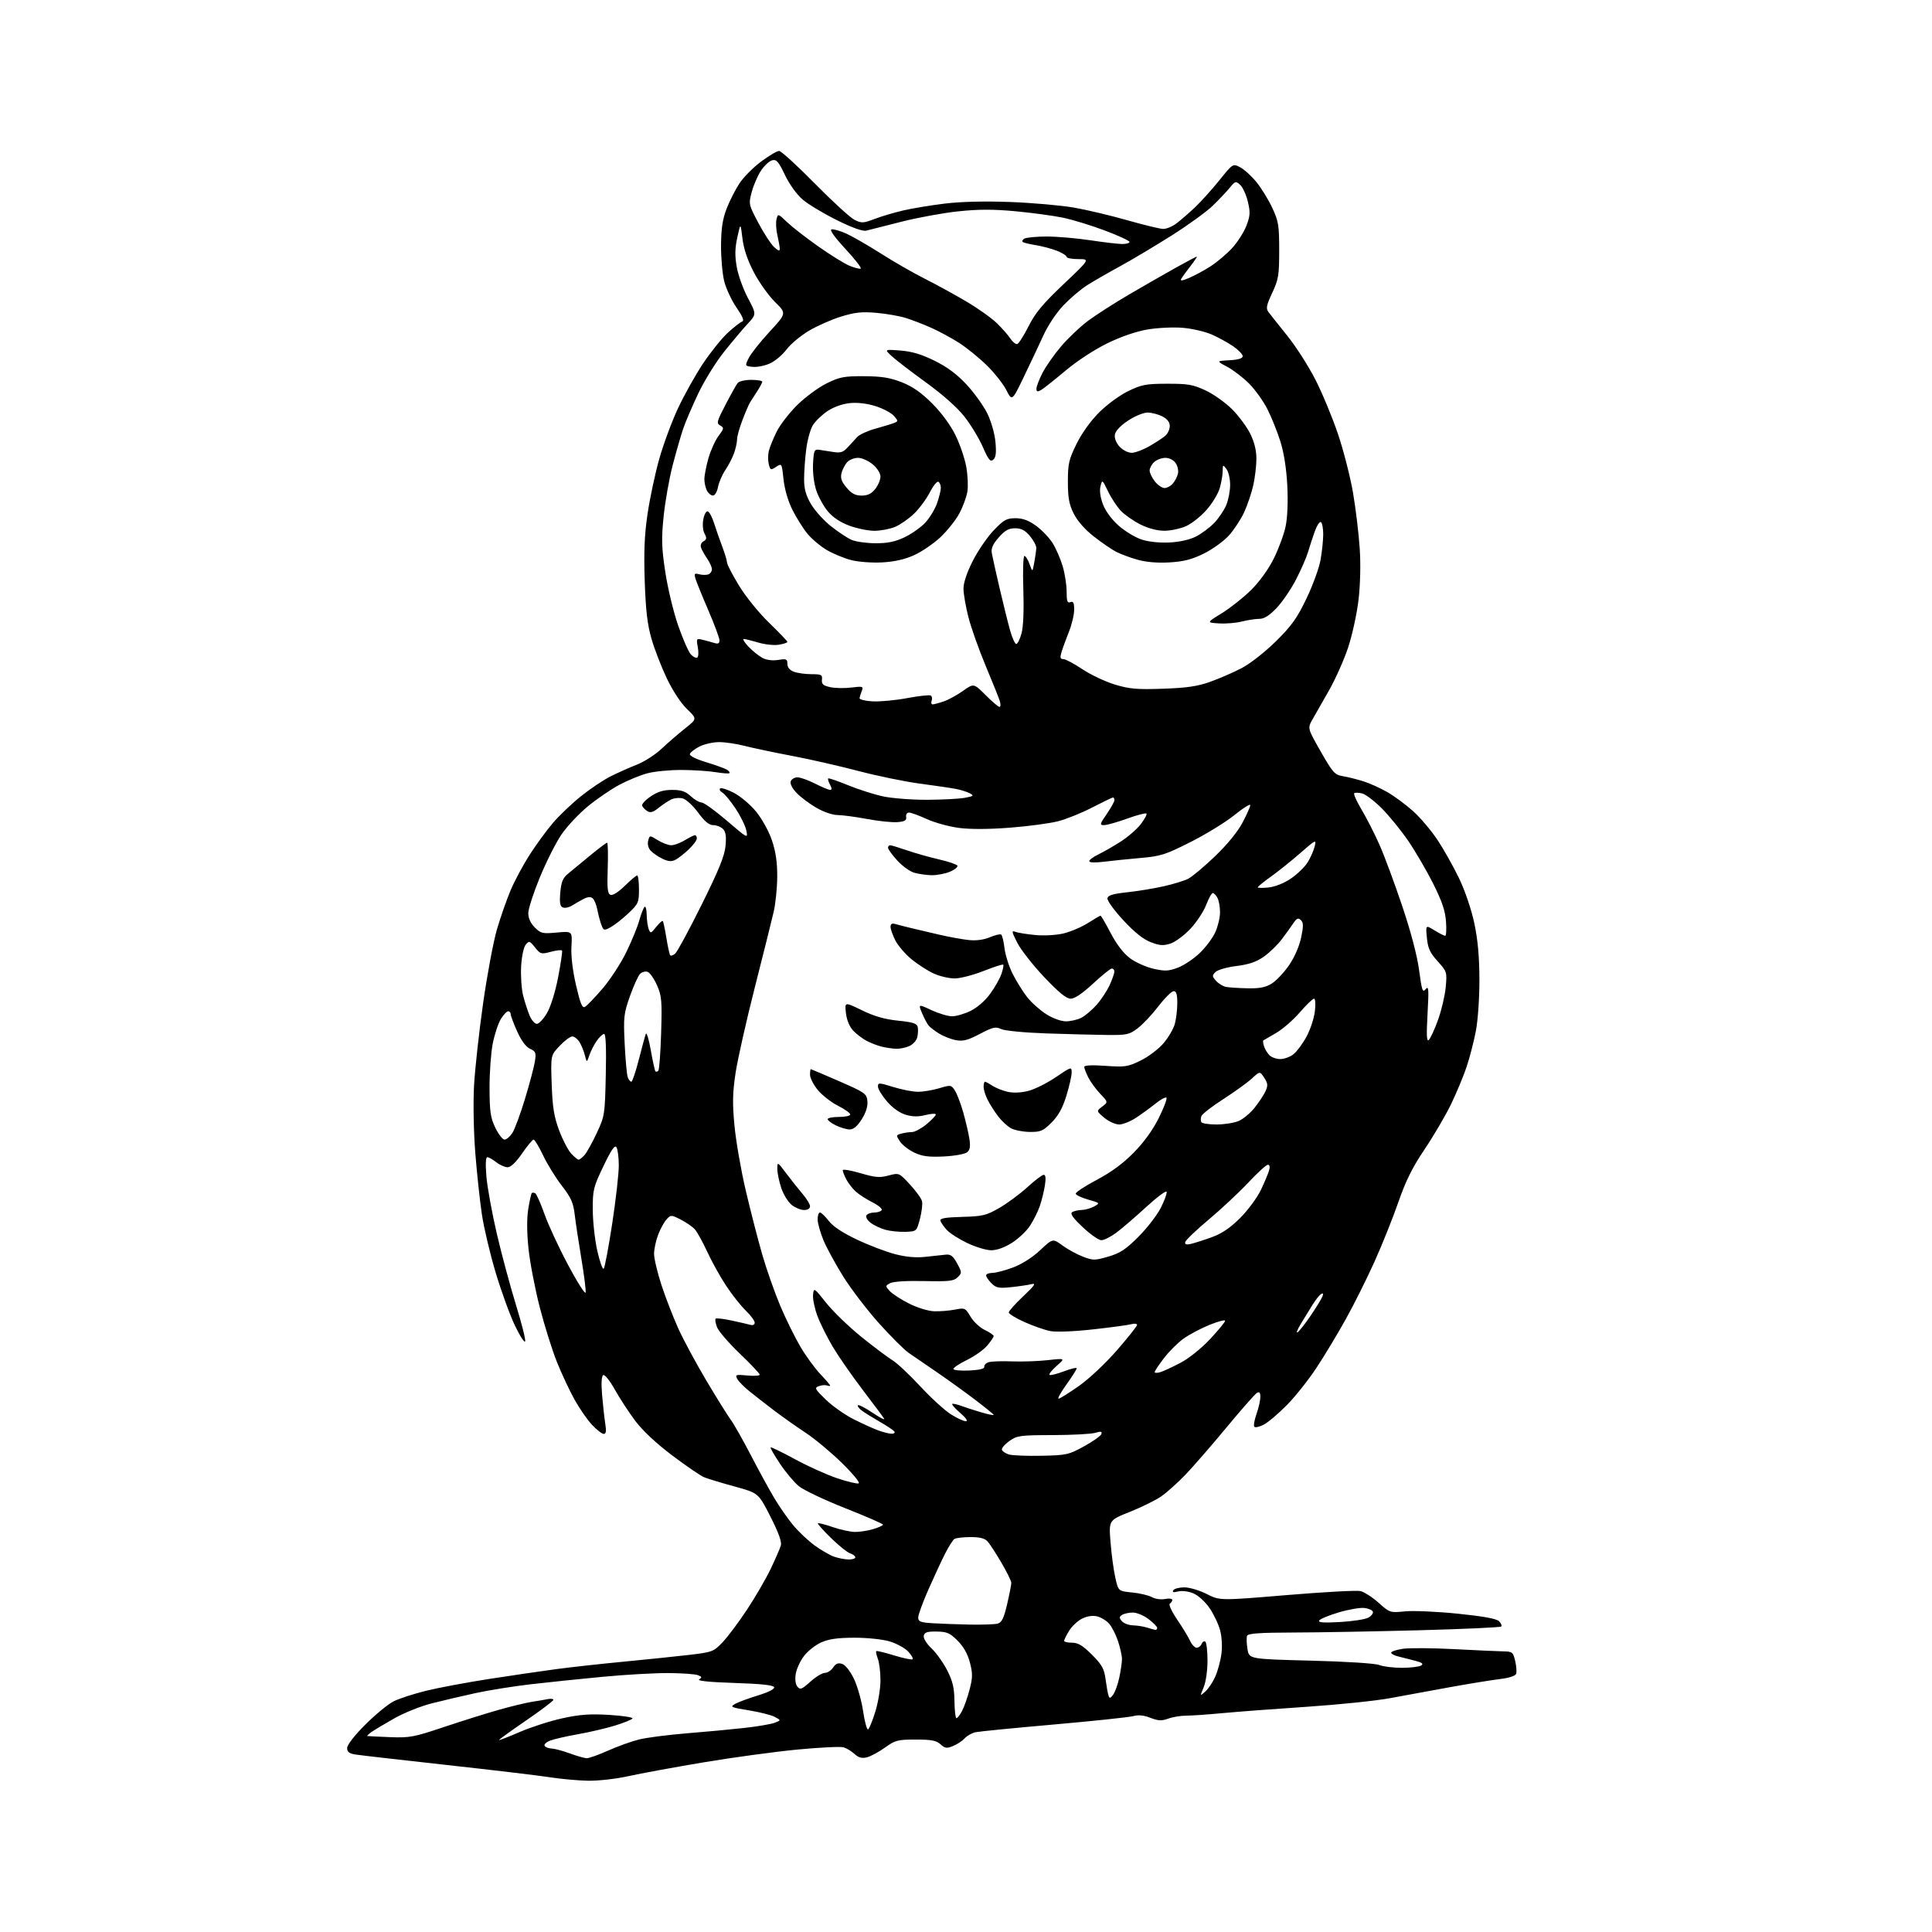 <?xml version="1.0" encoding="UTF-8" standalone="no"?>
<svg 
  version="1.1" 
  xmlns="http://www.w3.org/2000/svg" 
  xmlns:xlink="http://www.w3.org/1999/xlink" 
  xmlns:svg="http://www.w3.org/2000/svg"
  xmlns:rdf="http://www.w3.org/1999/02/22-rdf-syntax-ns#"
  xmlns:cc="http://creativecommons.org/ns#"
  xmlns:dc="http://purl.org/dc/elements/1.1/"
  viewBox="0 0 768 768"
  width="768"
  height="768"
>
<style>svg {background-color: white; }</style>"
<path stroke="none" fill="black" fill-rule="evenodd" d="M233.76,707.87C229.77,707.79 222.90,707.17 218.50,706.48C214.10,705.79 195.65,703.60 177.50,701.60C159.35,699.60 143.04,697.73 141.25,697.44C138.80,697.04 138.00,696.40 138.00,694.84C138.00,693.61 140.92,689.85 145.25,685.53C149.24,681.55 154.30,677.39 156.50,676.29C158.70,675.20 164.47,673.32 169.33,672.12C174.18,670.92 185.43,668.81 194.33,667.43C203.22,666.05 215.28,664.28 221.13,663.50C226.97,662.72 239.12,661.38 248.13,660.52C257.13,659.66 268.77,658.45 274.00,657.84C283.12,656.77 283.65,656.57 287.19,652.88C289.23,650.76 293.64,644.86 297.01,639.77C300.37,634.67 304.61,627.35 306.43,623.50C308.26,619.65 310.04,615.55 310.39,614.40C310.84,612.96 309.54,609.35 306.27,602.90C301.50,593.50 301.50,593.50 292.00,590.90C286.77,589.47 281.33,587.82 279.90,587.23C278.47,586.64 272.77,582.75 267.24,578.58C260.93,573.83 255.44,568.70 252.56,564.86C250.02,561.49 246.35,555.87 244.39,552.36C242.37,548.76 240.37,546.27 239.78,546.64C239.11,547.05 238.95,549.93 239.35,554.63C239.69,558.67 240.26,563.78 240.61,565.99C241.08,568.89 240.91,570.00 240.00,570.00C239.30,570.00 237.23,568.40 235.39,566.45C233.55,564.50 230.43,560.02 228.46,556.50C226.49,552.98 223.33,546.24 221.42,541.51C219.52,536.79 216.41,526.89 214.52,519.52C212.63,512.14 210.63,501.65 210.07,496.21C209.42,489.85 209.39,484.24 210.00,480.52C210.52,477.33 211.15,474.52 211.40,474.26C211.66,474.01 212.28,474.06 212.79,474.37C213.30,474.69 214.96,478.45 216.48,482.72C217.99,487.00 222.22,496.09 225.87,502.92C229.52,509.76 232.63,514.65 232.80,513.81C232.96,512.96 232.20,506.92 231.11,500.39C230.02,493.85 228.82,485.93 228.45,482.78C227.90,478.09 226.98,476.04 223.37,471.39C220.95,468.27 217.60,462.86 215.93,459.36C214.26,455.86 212.55,453.00 212.12,453.00C211.68,453.00 209.63,455.48 207.54,458.50C205.12,462.02 203.05,464.00 201.79,464.00C200.70,464.00 198.67,463.10 197.27,462.00C195.87,460.90 194.28,460.00 193.72,460.00C193.07,460.00 192.94,462.78 193.36,467.75C193.72,472.01 195.59,482.25 197.51,490.50C199.44,498.75 202.86,511.45 205.10,518.71C207.35,525.98 209.00,532.51 208.76,533.21C208.52,533.92 206.70,531.12 204.72,527.00C202.74,522.88 199.30,513.42 197.07,506.00C194.84,498.57 192.36,488.10 191.56,482.73C190.75,477.35 189.57,466.33 188.93,458.23C188.27,449.82 188.06,438.35 188.44,431.50C188.81,424.90 190.42,410.27 192.02,398.98C193.62,387.69 196.09,374.47 197.50,369.59C198.92,364.71 201.39,357.63 203.00,353.84C204.61,350.06 208.02,343.71 210.58,339.73C213.14,335.75 217.27,330.11 219.75,327.19C222.23,324.27 227.24,319.48 230.88,316.56C234.52,313.63 239.85,310.06 242.73,308.61C245.61,307.17 250.33,305.06 253.23,303.93C256.13,302.80 260.52,299.96 263.00,297.63C265.48,295.29 269.67,291.67 272.32,289.57C277.14,285.75 277.14,285.75 273.09,281.86C270.70,279.56 267.43,274.59 265.10,269.73C262.94,265.20 260.19,258.12 259.00,254.00C257.35,248.32 256.69,242.73 256.29,231.00C255.90,219.49 256.18,212.63 257.40,204.36C258.30,198.23 260.38,188.43 262.02,182.58C263.66,176.73 267.03,167.63 269.49,162.35C271.96,157.08 276.43,149.07 279.43,144.56C282.43,140.05 286.86,134.54 289.27,132.32C291.68,130.10 294.25,128.08 294.98,127.84C295.93,127.52 295.30,125.93 292.77,122.25C290.82,119.42 288.62,114.72 287.89,111.80C287.16,108.89 286.59,102.45 286.62,97.50C286.68,90.78 287.24,87.08 288.86,82.89C290.06,79.81 292.36,75.29 293.98,72.84C295.61,70.39 299.48,66.50 302.59,64.19C305.70,61.89 308.90,60.00 309.70,60.00C310.50,60.00 316.86,65.80 323.83,72.88C330.80,79.96 337.90,86.47 339.61,87.34C342.50,88.79 343.10,88.77 347.74,87.01C350.50,85.96 355.63,84.44 359.13,83.64C362.63,82.83 369.96,81.62 375.40,80.95C381.73,80.16 391.13,79.92 401.40,80.29C410.26,80.61 421.77,81.63 427.00,82.54C432.23,83.46 441.82,85.74 448.33,87.61C454.84,89.47 461.19,91.00 462.45,91.00C463.70,91.00 466.03,90.03 467.62,88.84C469.20,87.65 472.46,84.83 474.86,82.59C477.25,80.34 481.66,75.46 484.65,71.75C490.09,64.99 490.09,64.99 492.96,66.48C494.55,67.30 497.44,69.92 499.39,72.30C501.35,74.69 504.20,79.31 505.72,82.57C508.23,87.93 508.50,89.56 508.50,99.50C508.50,109.43 508.23,111.08 505.73,116.41C503.42,121.35 503.17,122.60 504.23,124.03C504.93,124.97 508.28,129.19 511.68,133.42C515.09,137.65 520.10,145.47 522.84,150.80C525.57,156.14 529.63,165.90 531.86,172.50C534.09,179.10 536.79,189.68 537.87,196.00C538.94,202.32 540.13,212.22 540.51,218.00C540.93,224.36 540.74,232.44 540.03,238.50C539.38,244.00 537.52,252.52 535.89,257.43C534.25,262.34 530.84,269.99 528.31,274.43C525.77,278.87 522.81,284.07 521.72,286.00C519.74,289.50 519.74,289.50 525.00,298.73C529.85,307.22 530.56,308.01 533.88,308.56C535.87,308.89 539.52,309.81 542.00,310.59C544.48,311.38 548.76,313.31 551.52,314.89C554.27,316.48 558.87,319.87 561.73,322.44C564.59,325.01 568.95,330.17 571.43,333.89C573.91,337.62 577.77,344.49 580.01,349.16C582.41,354.17 584.90,361.53 586.08,367.08C587.47,373.67 588.07,380.41 588.09,389.50C588.10,396.88 587.48,405.74 586.65,410.00C585.85,414.12 584.22,420.43 583.03,424.00C581.84,427.57 579.09,434.19 576.92,438.71C574.76,443.22 570.02,451.32 566.40,456.71C561.45,464.07 558.82,469.34 555.84,477.94C553.65,484.23 549.39,494.87 546.37,501.58C543.34,508.29 538.22,518.55 534.97,524.39C531.73,530.22 526.50,538.90 523.36,543.67C520.22,548.44 514.92,555.12 511.57,558.52C508.23,561.92 504.06,565.45 502.31,566.35C500.55,567.25 498.87,567.59 498.56,567.10C498.26,566.61 498.69,564.31 499.51,561.98C500.33,559.65 501.00,556.66 501.00,555.32C501.00,553.55 500.63,553.12 499.64,553.70C498.89,554.14 493.43,560.35 487.50,567.50C481.58,574.65 474.20,583.13 471.12,586.34C468.03,589.54 463.70,593.40 461.50,594.91C459.30,596.42 453.74,599.15 449.13,600.99C440.77,604.32 440.77,604.32 441.44,612.93C441.81,617.67 442.66,624.01 443.33,627.02C444.54,632.50 444.54,632.50 450.02,633.03C453.03,633.32 456.57,634.16 457.87,634.88C459.20,635.62 461.51,635.95 463.12,635.63C464.70,635.31 466.00,635.46 466.00,635.97C466.00,636.47 465.56,637.15 465.02,637.49C464.48,637.82 465.77,640.61 467.93,643.79C470.07,646.93 472.39,650.74 473.07,652.25C473.76,653.76 474.94,655.00 475.69,655.00C476.45,655.00 477.32,654.33 477.64,653.51C477.95,652.68 478.61,652.26 479.10,652.56C479.60,652.87 480.00,656.26 480.00,660.09C480.00,664.07 479.35,668.63 478.48,670.71C476.96,674.35 476.96,674.35 479.12,672.42C480.32,671.37 482.10,668.70 483.08,666.50C484.06,664.30 485.17,660.24 485.53,657.47C485.92,654.51 485.71,650.63 485.00,648.02C484.35,645.58 482.45,641.61 480.79,639.19C479.08,636.71 476.29,634.18 474.37,633.38C472.41,632.56 469.87,632.25 468.34,632.63C466.48,633.10 465.91,632.95 466.41,632.15C466.80,631.52 468.77,631.00 470.79,631.00C472.82,631.00 476.83,632.19 479.70,633.65C484.93,636.29 484.93,636.29 511.50,634.07C526.11,632.85 539.29,632.13 540.78,632.47C542.28,632.81 545.52,634.90 548.00,637.11C552.44,641.09 552.57,641.13 558.50,640.54C561.80,640.21 571.23,640.62 579.46,641.46C589.68,642.50 594.88,643.45 595.90,644.47C596.71,645.28 597.10,646.23 596.76,646.57C596.42,646.91 581.82,647.58 564.32,648.05C546.82,648.52 524.34,648.93 514.36,648.95C500.65,648.99 496.09,649.31 495.73,650.27C495.46,650.97 495.53,653.33 495.89,655.52C496.53,659.50 496.53,659.50 521.02,660.13C535.25,660.49 546.68,661.22 548.32,661.88C549.86,662.49 553.91,662.99 557.32,662.98C560.72,662.98 564.14,662.56 564.92,662.07C565.98,661.40 565.33,660.90 562.42,660.14C560.26,659.57 557.26,658.81 555.75,658.45C554.24,658.08 553.00,657.41 553.00,656.95C553.00,656.50 555.10,655.81 557.66,655.42C560.22,655.04 569.33,655.10 577.91,655.55C586.48,656.00 595.28,656.40 597.46,656.44C601.20,656.50 601.47,656.71 602.31,660.26C602.80,662.33 602.97,664.64 602.68,665.39C602.37,666.20 599.79,667.03 596.33,667.44C593.12,667.82 584.20,669.27 576.50,670.66C568.80,672.05 558.00,674.03 552.50,675.06C547.00,676.09 532.15,677.62 519.50,678.47C506.85,679.31 491.75,680.45 485.95,681.00C480.15,681.55 473.66,682.00 471.52,682.00C469.39,682.00 466.18,682.53 464.39,683.18C461.76,684.13 460.40,684.07 457.31,682.86C454.72,681.84 452.54,681.62 450.50,682.18C448.85,682.63 434.68,684.13 419.00,685.51C403.32,686.89 389.31,688.27 387.85,688.57C386.40,688.87 384.45,689.95 383.53,690.97C382.61,691.98 380.53,693.37 378.90,694.04C376.35,695.10 375.67,695.01 373.87,693.38C372.21,691.88 370.23,691.50 364.01,691.50C356.86,691.50 355.87,691.76 351.79,694.69C349.35,696.44 346.12,698.18 344.62,698.56C342.61,699.06 341.31,698.72 339.69,697.24C338.49,696.13 336.53,694.94 335.34,694.58C334.16,694.22 325.83,694.63 316.84,695.49C307.85,696.36 291.05,698.65 279.50,700.59C267.95,702.53 254.57,704.99 249.76,706.06C244.90,707.14 237.80,707.94 233.76,707.87zM233.16,698.92C234.07,698.97 237.89,697.61 241.66,695.92C245.42,694.23 250.97,692.23 254.00,691.48C257.02,690.72 265.57,689.62 273.00,689.02C280.43,688.43 290.74,687.46 295.91,686.88C301.09,686.30 306.49,685.38 307.91,684.84C310.50,683.85 310.50,683.85 308.00,682.50C306.62,681.76 301.99,680.59 297.70,679.89C290.53,678.73 290.09,678.52 292.20,677.33C293.47,676.62 297.57,675.10 301.31,673.96C305.46,672.69 307.97,671.41 307.73,670.69C307.46,669.87 302.56,669.34 291.92,669.00C281.96,668.68 277.01,668.17 277.93,667.58C279.12,666.81 279.03,666.52 277.43,665.90C276.37,665.48 271.12,665.11 265.76,665.07C260.41,665.03 248.71,665.69 239.76,666.54C230.82,667.38 217.88,668.72 211.00,669.52C204.12,670.32 194.22,671.90 189.00,673.04C183.78,674.18 175.96,676.01 171.63,677.11C167.29,678.21 160.64,680.87 156.83,683.03C153.02,685.18 148.93,687.64 147.73,688.47C146.54,689.31 145.77,690.05 146.03,690.10C146.29,690.16 150.32,690.36 155.00,690.54C162.84,690.85 164.51,690.54 176.50,686.51C183.65,684.12 193.55,681.01 198.50,679.62C203.45,678.23 209.30,676.82 211.50,676.49C213.70,676.16 216.51,675.68 217.75,675.42C218.99,675.17 219.99,675.31 219.98,675.73C219.96,676.15 215.04,679.87 209.04,683.98C203.04,688.09 198.23,691.57 198.37,691.70C198.50,691.84 202.25,690.38 206.69,688.46C211.13,686.54 218.73,684.10 223.59,683.04C230.48,681.53 234.54,681.24 242.17,681.70C247.54,682.03 251.70,682.67 251.42,683.12C251.14,683.58 248.01,684.84 244.47,685.94C240.92,687.03 234.30,688.58 229.76,689.38C225.22,690.18 220.24,691.32 218.69,691.92C217.14,692.51 216.16,693.45 216.50,694.00C216.84,694.55 218.10,695.03 219.31,695.08C220.51,695.12 223.75,695.99 226.50,697.00C229.25,698.01 232.25,698.88 233.16,698.92zM345.09,687.44C345.56,687.15 346.86,683.96 347.97,680.35C349.09,676.74 350.00,671.17 350.00,667.96C350.00,664.75 349.54,660.91 348.97,659.43C348.41,657.94 348.11,656.55 348.32,656.35C348.53,656.14 351.73,656.91 355.44,658.06C359.16,659.20 362.45,659.88 362.77,659.57C363.08,659.25 362.28,657.86 360.98,656.48C359.68,655.10 356.37,653.30 353.63,652.48C350.78,651.64 344.74,651.01 339.57,651.02C332.88,651.04 329.42,651.54 326.38,652.91C324.12,653.94 321.06,656.36 319.59,658.30C318.11,660.23 316.64,663.43 316.32,665.40C315.96,667.61 316.22,669.56 317.00,670.49C318.09,671.81 318.75,671.55 322.13,668.50C324.26,666.58 326.85,665.00 327.88,665.00C328.91,665.00 330.39,664.04 331.17,662.87C332.21,661.31 333.17,660.92 334.75,661.42C336.02,661.82 337.94,664.23 339.43,667.30C340.82,670.16 342.47,675.98 343.10,680.24C343.73,684.49 344.62,687.73 345.09,687.44zM380.22,683.00C380.62,683.00 381.63,681.67 382.47,680.05C383.31,678.43 384.65,674.60 385.44,671.55C386.67,666.86 386.68,665.22 385.56,660.89C384.68,657.49 383.03,654.57 380.67,652.20C377.61,649.14 376.42,648.62 372.33,648.57C368.55,648.51 367.48,648.87 367.21,650.25C367.00,651.26 368.30,653.36 370.29,655.25C372.18,657.04 374.99,660.98 376.53,664.00C378.73,668.32 379.35,670.95 379.41,676.25C379.46,679.96 379.83,683.00 380.22,683.00zM442.51,673.64C443.27,672.62 444.36,669.56 444.94,666.84C445.52,664.12 446.00,660.81 446.00,659.49C446.00,658.16 445.28,654.92 444.40,652.28C443.52,649.65 441.89,646.51 440.77,645.30C439.66,644.09 437.49,642.83 435.95,642.49C434.22,642.11 431.95,642.49 430.03,643.49C428.31,644.37 426.03,646.54 424.96,648.30C423.89,650.06 423.01,651.84 423.00,652.25C423.00,652.66 424.41,653.00 426.14,653.00C428.56,653.00 430.39,654.10 434.05,657.76C438.05,661.76 438.91,663.31 439.48,667.51C439.85,670.25 440.37,673.17 440.65,674.00C441.06,675.25 441.37,675.19 442.51,673.64zM459.25,647.90C459.66,647.96 460.00,647.60 460.00,647.12C460.00,646.63 458.46,645.06 456.57,643.62C454.68,642.18 451.87,641.01 450.32,641.02C448.77,641.02 446.85,641.44 446.06,641.94C444.87,642.69 444.85,643.12 445.94,644.42C446.66,645.29 448.65,646.04 450.37,646.10C452.09,646.15 454.62,646.56 456.00,647.00C457.38,647.44 458.84,647.85 459.25,647.90zM385.50,645.80C390.45,645.89 395.44,645.72 396.58,645.41C398.22,644.97 399.03,643.32 400.35,637.68C401.27,633.73 402.02,629.91 402.01,629.20C402.01,628.48 400.24,624.88 398.08,621.20C395.92,617.51 393.45,613.71 392.58,612.75C391.45,611.50 389.50,611.00 385.75,611.02C382.86,611.02 380.00,611.36 379.38,611.77C378.77,612.17 377.06,614.88 375.59,617.79C374.12,620.70 371.14,627.14 368.96,632.09C366.78,637.04 365.00,641.95 365.00,642.99C365.00,644.61 365.89,644.96 370.75,645.26C373.91,645.46 380.55,645.70 385.50,645.80zM532.66,644.78C537.59,644.50 542.63,643.73 543.87,643.07C545.11,642.41 545.95,641.33 545.73,640.68C545.52,640.03 543.94,639.36 542.23,639.19C540.52,639.02 535.96,639.82 532.10,640.97C528.24,642.12 524.77,643.56 524.39,644.18C523.89,644.98 526.20,645.15 532.66,644.78zM337.25,619.92C338.76,619.96 340.00,619.58 340.00,619.07C340.00,618.55 339.08,617.84 337.96,617.49C336.84,617.13 333.41,614.39 330.34,611.38C327.26,608.38 324.92,605.75 325.13,605.53C325.35,605.32 327.99,606.00 331.01,607.04C334.03,608.08 338.02,608.95 339.88,608.97C341.75,608.99 345.01,608.48 347.13,607.84C349.26,607.20 351.00,606.41 351.00,606.07C351.00,605.74 344.24,602.79 335.97,599.52C327.71,596.26 319.42,592.32 317.55,590.78C315.68,589.24 312.31,585.22 310.05,581.84C307.80,578.47 306.12,575.55 306.32,575.35C306.52,575.15 310.88,577.27 316.01,580.06C321.14,582.85 328.68,586.25 332.76,587.62C336.84,588.99 340.70,589.91 341.34,589.66C341.98,589.41 338.97,585.76 334.67,581.55C330.36,577.33 323.83,571.90 320.17,569.49C316.50,567.07 310.80,563.04 307.50,560.53C304.20,558.02 299.82,554.60 297.76,552.93C295.70,551.27 293.58,549.09 293.05,548.10C292.17,546.46 292.52,546.34 297.05,546.78C299.77,547.04 302.00,546.90 302.00,546.46C302.00,546.02 298.43,542.24 294.06,538.06C289.70,533.88 285.63,529.17 285.03,527.59C284.43,526.01 284.18,524.49 284.47,524.20C284.75,523.91 287.58,524.23 290.74,524.91C293.91,525.59 297.29,526.37 298.25,526.64C299.31,526.94 300.00,526.59 300.00,525.76C300.00,525.01 298.39,522.84 296.42,520.95C294.46,519.05 290.93,514.58 288.58,511.00C286.23,507.43 282.87,501.36 281.10,497.52C279.33,493.67 277.12,489.69 276.19,488.66C275.26,487.63 272.75,485.90 270.62,484.81C266.85,482.88 266.68,482.88 265.01,484.66C264.06,485.67 262.55,488.42 261.64,490.77C260.74,493.12 260.00,496.57 260.00,498.43C260.00,500.29 261.32,505.87 262.94,510.82C264.56,515.77 267.58,523.57 269.66,528.16C271.74,532.75 276.80,542.12 280.90,549.00C285.00,555.88 289.35,562.85 290.57,564.50C291.78,566.15 295.35,572.45 298.49,578.50C301.63,584.55 305.81,592.20 307.78,595.50C309.74,598.80 313.10,603.62 315.23,606.21C317.37,608.79 321.23,612.45 323.81,614.32C326.39,616.19 329.85,618.20 331.50,618.78C333.15,619.37 335.74,619.88 337.25,619.92zM414.00,578.69C423.95,578.48 424.84,578.29 430.93,574.93C434.47,572.99 437.57,570.79 437.82,570.05C438.16,569.02 437.61,568.91 435.38,569.57C433.80,570.05 426.20,570.45 418.50,570.47C405.43,570.50 404.28,570.66 401.20,572.85C399.39,574.15 398.07,575.71 398.28,576.33C398.48,576.94 399.74,577.77 401.07,578.18C402.41,578.58 408.23,578.81 414.00,578.69zM354.31,569.93C355.30,569.97 355.87,569.59 355.56,569.10C355.25,568.60 352.64,566.84 349.75,565.19C346.86,563.53 343.60,561.50 342.50,560.67C341.40,559.84 340.75,558.91 341.06,558.61C341.36,558.31 344.01,559.67 346.93,561.64C349.86,563.61 351.90,564.64 351.45,563.93C351.01,563.21 347.20,558.10 342.98,552.56C338.77,547.03 333.45,539.38 331.16,535.57C328.88,531.76 326.09,526.17 324.95,523.15C323.82,520.13 323.03,516.32 323.20,514.70C323.50,511.77 323.55,511.80 328.50,518.00C331.25,521.45 337.55,527.52 342.50,531.50C347.45,535.49 352.97,539.63 354.76,540.72C356.56,541.80 361.51,546.44 365.76,551.02C370.02,555.61 375.50,560.63 377.95,562.18C380.39,563.73 383.09,564.98 383.95,564.96C384.90,564.94 383.96,563.60 381.50,561.48C379.30,559.58 378.03,558.02 378.68,558.01C379.34,558.01 380.95,558.41 382.27,558.91C383.59,559.41 386.99,560.51 389.83,561.36C392.67,562.20 395.00,562.69 395.00,562.45C395.00,562.21 391.58,559.42 387.41,556.26C383.23,553.09 376.37,548.16 372.16,545.29C367.95,542.42 363.02,539.05 361.21,537.79C359.40,536.53 354.09,531.23 349.39,526.00C344.70,520.77 338.34,512.45 335.24,507.50C332.15,502.55 328.59,496.02 327.33,493.00C326.08,489.98 325.04,486.26 325.02,484.75C325.01,483.24 325.43,482.00 325.95,482.00C326.47,482.00 328.04,483.50 329.44,485.33C331.12,487.53 334.94,490.06 340.74,492.80C345.56,495.08 352.42,497.69 355.98,498.59C360.35,499.70 364.27,500.03 367.98,499.60C371.02,499.26 374.61,498.87 375.98,498.74C377.92,498.55 378.89,499.30 380.47,502.22C382.41,505.80 382.42,506.01 380.69,507.72C379.15,509.25 377.31,509.46 367.40,509.24C360.51,509.08 355.09,509.42 353.87,510.07C351.89,511.13 351.89,511.22 353.67,513.19C354.68,514.31 358.12,516.54 361.32,518.16C364.65,519.84 368.94,521.16 371.32,521.25C373.62,521.33 377.34,521.03 379.59,520.59C383.55,519.82 383.75,519.91 385.81,523.40C386.98,525.38 389.52,527.76 391.47,528.69C393.41,529.61 395.00,530.70 395.00,531.11C395.00,531.51 393.85,533.21 392.45,534.87C391.05,536.54 387.45,539.10 384.45,540.57C381.45,542.03 379.00,543.65 379.00,544.17C379.00,544.68 381.81,544.96 385.25,544.80C389.41,544.60 391.42,544.10 391.27,543.31C391.14,542.66 391.92,541.84 392.99,541.50C394.07,541.16 398.22,541.01 402.22,541.17C406.23,541.33 412.65,541.11 416.50,540.68C423.50,539.90 423.50,539.90 420.06,542.93C418.17,544.60 416.88,546.21 417.19,546.52C417.50,546.83 420.06,546.21 422.88,545.14C425.69,544.07 428.00,543.53 428.00,543.93C428.00,544.34 426.18,547.22 423.94,550.34C421.71,553.45 420.29,556.00 420.79,556.00C421.28,556.00 424.90,553.74 428.83,550.99C432.86,548.16 439.46,541.97 443.98,536.77C448.39,531.72 452.00,527.17 452.00,526.67C452.00,526.17 450.99,526.05 449.75,526.39C448.51,526.73 441.65,527.66 434.50,528.45C426.87,529.30 419.85,529.57 417.50,529.12C415.30,528.70 410.69,527.08 407.25,525.54C403.81,523.99 401.00,522.27 401.00,521.72C401.00,521.16 403.59,518.27 406.75,515.29C411.33,510.96 411.99,509.99 410.00,510.48C408.62,510.82 404.97,511.35 401.88,511.67C397.02,512.18 395.96,511.96 394.13,510.13C392.96,508.96 392.00,507.55 392.00,507.00C392.00,506.45 393.11,506.00 394.46,506.00C395.82,506.00 399.52,505.03 402.69,503.84C406.21,502.53 410.40,499.86 413.47,496.98C418.50,492.27 418.50,492.27 422.32,495.08C424.43,496.63 428.09,498.63 430.48,499.54C434.51,501.09 435.20,501.08 440.57,499.52C445.25,498.16 447.51,496.68 452.54,491.64C455.95,488.23 459.95,483.06 461.43,480.14C462.91,477.23 463.95,474.35 463.75,473.76C463.55,473.16 459.82,475.96 455.45,479.97C451.08,483.98 445.74,488.56 443.60,490.13C441.45,491.71 438.84,493.00 437.79,493.00C436.74,493.00 433.42,490.67 430.41,487.83C426.47,484.10 425.30,482.43 426.22,481.84C426.92,481.40 428.62,481.01 430.00,480.98C431.38,480.95 433.60,480.32 434.94,479.58C437.35,478.24 437.33,478.21 432.56,476.86C429.91,476.11 427.68,475.05 427.62,474.50C427.55,473.95 431.32,471.48 436.00,469.00C441.79,465.94 446.50,462.45 450.78,458.09C454.81,453.97 458.35,449.04 460.68,444.33C462.68,440.29 464.03,436.70 463.68,436.35C463.34,436.00 461.43,437.02 459.45,438.61C457.46,440.20 453.98,442.74 451.72,444.25C449.45,445.76 446.37,447.00 444.88,447.00C443.38,447.00 440.72,445.80 438.98,444.33C435.80,441.66 435.80,441.66 438.15,439.88C440.50,438.11 440.50,438.11 437.36,434.81C435.64,432.99 433.50,430.06 432.61,428.30C431.73,426.54 431.00,424.65 431.00,424.10C431.00,423.46 434.08,423.31 439.44,423.69C447.24,424.24 448.31,424.08 453.42,421.58C456.46,420.10 460.54,417.02 462.48,414.75C464.42,412.49 466.45,409.03 467.00,407.07C467.54,405.10 467.99,401.36 467.99,398.75C468.00,395.28 467.61,394.00 466.56,394.00C465.77,394.00 463.04,396.69 460.51,399.98C457.98,403.28 454.28,407.21 452.28,408.73C448.95,411.28 447.97,411.49 440.08,411.42C435.36,411.37 424.52,411.09 416.00,410.80C407.25,410.50 399.40,409.74 397.97,409.07C395.76,408.03 394.67,408.28 389.49,411.01C384.74,413.51 382.83,414.00 380.02,413.48C378.08,413.13 375.09,411.96 373.36,410.90C371.64,409.84 369.73,408.38 369.13,407.66C368.53,406.94 367.36,404.72 366.53,402.72C365.01,399.10 365.01,399.10 370.26,401.54C373.14,402.88 376.82,403.98 378.43,403.99C380.05,404.00 383.35,403.04 385.77,401.87C388.38,400.61 391.55,397.86 393.56,395.12C395.43,392.58 397.46,389.01 398.08,387.18C398.69,385.36 399.02,383.68 398.80,383.46C398.57,383.24 395.04,384.38 390.95,385.99C386.85,387.61 381.70,388.94 379.50,388.94C377.30,388.95 373.57,388.08 371.20,387.01C368.84,385.93 364.87,383.39 362.38,381.35C359.89,379.31 356.99,375.94 355.93,373.86C354.87,371.78 354.00,369.33 354.00,368.42C354.00,367.32 354.58,366.94 355.75,367.27C356.71,367.55 359.52,368.27 362.00,368.88C364.48,369.48 369.65,370.70 373.50,371.58C377.35,372.47 382.56,373.41 385.08,373.68C388.01,373.99 391.02,373.60 393.44,372.59C395.51,371.72 397.55,371.22 397.96,371.48C398.38,371.73 398.98,374.17 399.30,376.89C399.62,379.62 401.10,384.24 402.57,387.17C404.05,390.10 406.64,394.26 408.33,396.40C410.02,398.55 413.43,401.58 415.90,403.15C418.54,404.82 421.78,406.00 423.75,406.00C425.59,406.00 428.36,405.35 429.90,404.55C431.44,403.75 434.18,401.42 435.98,399.37C437.79,397.31 440.09,393.80 441.11,391.57C442.13,389.33 442.97,386.94 442.98,386.25C442.99,385.56 442.54,385.00 441.97,385.00C441.41,385.00 438.05,387.70 434.50,391.00C430.31,394.90 427.20,397.00 425.63,397.00C423.90,397.00 420.93,394.58 415.07,388.40C410.59,383.66 405.78,377.52 404.38,374.75C402.14,370.33 402.05,369.80 403.65,370.42C404.65,370.80 408.23,371.38 411.60,371.69C415.10,372.02 419.91,371.74 422.80,371.05C425.59,370.38 429.94,368.52 432.47,366.92C435.00,365.31 437.25,364.00 437.48,364.00C437.71,364.00 439.55,367.15 441.57,371.01C443.97,375.57 446.66,379.04 449.27,380.97C451.48,382.59 455.68,384.46 458.60,385.11C463.13,386.12 464.57,386.05 468.27,384.64C470.66,383.73 474.55,381.12 476.92,378.84C479.29,376.57 482.07,372.86 483.09,370.60C484.12,368.35 484.97,364.78 484.98,362.68C484.99,360.59 484.53,358.00 483.96,356.93C483.40,355.87 482.56,355.00 482.10,355.00C481.64,355.00 480.46,357.12 479.47,359.72C478.48,362.32 475.67,366.57 473.24,369.17C470.81,371.78 467.24,374.42 465.33,375.06C462.47,376.00 461.04,375.91 457.44,374.53C454.46,373.39 450.95,370.59 446.49,365.76C442.87,361.86 440.05,357.95 440.22,357.08C440.44,355.90 442.39,355.30 448.01,354.70C452.13,354.26 458.65,353.20 462.50,352.33C466.35,351.47 470.77,350.11 472.33,349.32C473.89,348.52 478.66,344.52 482.94,340.43C487.72,335.86 491.93,330.73 493.86,327.11C495.59,323.87 497.00,320.70 497.00,320.06C497.00,319.43 494.19,321.19 490.75,323.97C487.31,326.76 479.50,331.57 473.38,334.66C463.29,339.76 461.44,340.36 453.38,341.06C448.50,341.49 441.91,342.16 438.75,342.56C435.27,342.99 433.00,342.90 433.00,342.32C433.00,341.80 434.62,340.60 436.59,339.66C438.56,338.72 442.56,336.42 445.47,334.56C448.38,332.70 452.01,329.55 453.52,327.56C455.04,325.57 456.03,323.70 455.73,323.39C455.42,323.09 451.96,324.00 448.03,325.42C444.10,326.84 439.99,328.00 438.89,328.00C437.07,328.00 437.15,327.64 439.95,323.57C441.63,321.13 443.00,318.66 443.00,318.07C443.00,317.48 442.75,317.00 442.45,317.00C442.15,317.00 438.43,318.79 434.20,320.98C429.96,323.17 423.83,325.64 420.56,326.47C417.30,327.31 408.75,328.45 401.56,329.01C393.29,329.66 385.86,329.70 381.31,329.12C377.36,328.62 371.57,327.03 368.44,325.60C365.32,324.17 362.12,323.00 361.34,323.00C360.53,323.00 360.04,323.77 360.21,324.75C360.44,326.12 359.68,326.57 356.75,326.81C354.69,326.98 349.25,326.42 344.67,325.56C340.09,324.70 334.80,324.00 332.92,323.99C330.98,323.99 327.33,322.73 324.50,321.09C321.75,319.50 318.20,316.83 316.62,315.16C314.87,313.32 313.98,311.51 314.34,310.56C314.67,309.70 315.87,309.00 317.00,309.00C318.14,309.00 321.29,310.13 324.00,311.50C326.71,312.88 329.41,314.00 330.00,314.00C330.74,314.00 330.73,313.36 329.95,311.91C329.34,310.77 329.01,309.66 329.22,309.44C329.43,309.23 332.96,310.43 337.05,312.11C341.15,313.79 347.43,315.80 351.00,316.57C354.57,317.34 362.45,317.95 368.50,317.93C374.55,317.90 381.30,317.55 383.50,317.15C387.06,316.49 387.28,316.29 385.50,315.35C384.40,314.76 381.93,313.98 380.00,313.61C378.07,313.24 371.65,312.30 365.72,311.51C359.79,310.73 348.77,308.46 341.22,306.48C333.67,304.49 321.75,301.78 314.72,300.45C307.69,299.12 299.30,297.35 296.07,296.52C292.85,295.68 288.25,295.00 285.86,295.00C283.46,295.00 279.95,295.79 278.06,296.75C276.17,297.71 274.45,299.04 274.24,299.70C274.01,300.43 276.52,301.71 280.68,302.98C284.43,304.12 288.16,305.47 288.97,305.97C289.78,306.48 290.23,307.09 289.97,307.34C289.71,307.58 287.25,307.41 284.50,306.95C281.75,306.49 275.68,306.10 271.00,306.07C266.32,306.05 260.19,306.64 257.37,307.39C254.55,308.14 249.52,310.21 246.19,311.98C242.87,313.75 237.21,317.62 233.62,320.58C230.04,323.54 225.32,328.58 223.15,331.78C220.98,334.98 217.13,342.62 214.60,348.76C212.07,354.90 210.00,361.31 210.00,363.00C210.00,364.99 210.92,367.01 212.59,368.68C214.98,371.07 215.66,371.23 221.34,370.70C227.50,370.12 227.50,370.12 227.16,376.18C226.94,380.01 227.61,385.71 228.98,391.63C230.70,399.07 231.44,400.85 232.56,400.22C233.34,399.79 236.48,396.52 239.53,392.97C242.58,389.41 246.82,382.90 248.96,378.50C251.10,374.10 253.41,368.48 254.09,366.00C254.78,363.52 255.71,361.07 256.17,360.55C256.63,360.02 257.03,361.35 257.07,363.55C257.11,365.72 257.48,368.35 257.88,369.39C258.57,371.14 258.80,371.07 260.83,368.49C262.04,366.95 263.22,365.89 263.46,366.12C263.69,366.36 264.34,369.41 264.91,372.91C265.47,376.40 266.16,379.49 266.44,379.77C266.72,380.06 267.60,379.75 268.39,379.09C269.19,378.43 273.91,369.70 278.88,359.69C285.75,345.87 288.04,340.25 288.41,336.27C288.77,332.42 288.50,330.64 287.38,329.52C286.54,328.68 284.80,328.00 283.51,328.00C281.86,328.00 280.09,326.53 277.50,323.00C275.44,320.20 272.73,317.72 271.34,317.37C269.97,317.03 267.87,317.25 266.68,317.86C265.48,318.47 263.25,319.98 261.71,321.21C259.58,322.92 258.54,323.20 257.27,322.40C256.36,321.83 255.45,320.86 255.25,320.25C255.05,319.65 256.59,317.99 258.67,316.58C261.42,314.71 263.76,314.00 267.18,314.00C270.83,314.00 272.51,314.57 274.59,316.50C276.08,317.88 278.01,319.00 278.90,319.00C279.78,319.01 284.29,322.25 288.92,326.22C297.27,333.38 297.33,333.41 296.68,330.16C296.32,328.35 294.40,324.43 292.41,321.43C290.42,318.44 288.06,315.57 287.16,315.07C286.25,314.56 285.84,313.83 286.24,313.43C286.63,313.03 289.10,313.81 291.71,315.15C294.33,316.50 298.31,319.87 300.59,322.67C302.93,325.53 305.66,330.50 306.86,334.07C308.37,338.51 308.99,342.78 308.96,348.44C308.95,352.87 308.31,359.20 307.54,362.50C306.78,365.80 303.41,379.30 300.05,392.50C296.69,405.70 293.26,420.95 292.42,426.39C291.21,434.36 291.12,438.45 291.96,447.39C292.53,453.50 294.53,465.06 296.41,473.08C298.29,481.10 301.24,492.57 302.97,498.58C304.70,504.59 307.93,513.77 310.13,519.00C312.34,524.23 315.94,531.54 318.13,535.26C320.31,538.98 323.88,543.89 326.05,546.18C328.22,548.46 330.00,550.53 330.00,550.77C330.00,551.01 329.44,551.00 328.75,550.75C328.06,550.49 326.60,550.61 325.50,551.02C323.68,551.69 323.93,552.18 328.26,556.37C330.87,558.90 335.82,562.39 339.24,564.12C342.67,565.85 347.06,567.85 348.99,568.56C350.92,569.28 353.31,569.89 354.31,569.93zM461.25,545.45C462.49,545.08 466.10,543.40 469.28,541.73C472.63,539.97 477.57,536.01 481.03,532.31C484.31,528.80 487.00,525.52 487.00,525.03C487.00,524.54 484.20,525.28 480.77,526.67C477.35,528.06 472.70,530.53 470.44,532.15C468.18,533.77 464.69,537.26 462.67,539.91C460.65,542.55 459.00,545.04 459.00,545.43C459.00,545.82 460.01,545.83 461.25,545.45zM515.81,529.62C516.47,529.21 518.82,526.21 521.03,522.96C523.24,519.70 525.34,516.28 525.69,515.36C526.14,514.19 525.96,513.90 525.13,514.42C524.46,514.83 522.90,516.82 521.65,518.83C520.40,520.85 518.31,524.27 517.00,526.43C515.69,528.59 515.16,530.02 515.81,529.62zM239.99,504.33C240.41,503.87 241.93,495.76 243.38,486.30C244.82,476.83 245.99,466.48 245.98,463.30C245.98,460.11 245.56,456.85 245.06,456.07C244.39,455.00 243.04,456.96 239.87,463.57C235.85,471.97 235.60,473.00 235.64,481.00C235.66,485.68 236.48,493.02 237.46,497.33C238.44,501.64 239.58,504.79 239.99,504.33zM394.05,497.00C392.10,497.00 387.80,495.71 384.50,494.13C381.20,492.55 377.52,490.19 376.32,488.88C375.13,487.57 374.00,485.93 373.82,485.24C373.58,484.30 375.84,483.91 382.50,483.73C390.64,483.51 392.05,483.17 397.25,480.17C400.41,478.35 405.42,474.64 408.39,471.93C411.35,469.22 414.29,467.00 414.90,467.00C415.66,467.00 415.81,468.38 415.36,471.25C415.00,473.59 414.07,477.30 413.31,479.50C412.55,481.70 410.79,485.21 409.41,487.30C408.03,489.40 404.81,492.43 402.25,494.05C399.36,495.89 396.27,497.00 394.05,497.00zM473.67,494.40C475.23,494.02 478.97,492.81 481.99,491.70C485.80,490.30 489.20,487.96 493.06,484.09C496.12,481.01 499.80,476.02 501.23,473.00C502.67,469.98 504.13,466.49 504.49,465.25C504.89,463.86 504.70,463.00 504.00,463.00C503.37,463.00 499.85,466.21 496.18,470.13C492.51,474.04 485.45,480.64 480.50,484.79C475.55,488.93 471.35,492.94 471.17,493.70C470.92,494.74 471.54,494.91 473.67,494.40zM359.94,489.67C357.50,489.76 353.93,489.40 352.00,488.87C350.07,488.34 347.42,487.09 346.11,486.09C344.77,485.08 344.02,483.77 344.42,483.14C344.80,482.51 346.19,482.00 347.50,482.00C348.81,482.00 350.15,481.57 350.48,481.04C350.80,480.51 349.14,479.11 346.79,477.93C344.43,476.74 341.44,474.81 340.15,473.64C338.87,472.46 337.18,470.28 336.40,468.80C335.63,467.31 335.00,465.69 335.00,465.19C335.00,464.69 338.15,465.21 342.01,466.34C347.91,468.08 349.68,468.23 353.20,467.29C357.38,466.18 357.38,466.18 361.71,470.84C364.09,473.40 366.25,476.40 366.52,477.50C366.79,478.60 366.41,481.75 365.69,484.50C364.38,489.50 364.38,489.50 359.94,489.67zM319.63,481.00C318.33,481.00 316.13,480.10 314.73,479.00C313.33,477.90 311.47,474.90 310.59,472.32C309.72,469.75 309.00,466.31 309.00,464.68C309.00,461.74 309.03,461.76 312.68,466.61C314.70,469.30 317.63,472.98 319.18,474.78C320.73,476.59 322.00,478.73 322.00,479.53C322.00,480.41 321.05,481.00 319.63,481.00zM230.02,461.00C230.39,461.00 231.42,460.19 232.32,459.20C233.21,458.22 235.41,454.28 237.20,450.45C240.38,443.65 240.46,443.15 240.81,427.25C241.05,416.66 240.82,411.00 240.15,411.00C239.59,411.00 238.27,412.24 237.21,413.75C236.15,415.26 234.83,417.85 234.27,419.50C233.25,422.50 233.25,422.50 232.50,419.50C232.10,417.85 231.13,415.49 230.36,414.25C229.59,413.01 228.30,412.00 227.49,412.00C226.69,412.00 224.42,413.69 222.47,415.75C218.91,419.50 218.91,419.50 219.31,431.00C219.63,440.19 220.23,443.87 222.26,449.34C223.67,453.10 225.84,457.26 227.08,458.59C228.33,459.91 229.65,461.00 230.02,461.00zM375.19,459.71C369.16,460.00 366.63,459.67 363.46,458.18C361.24,457.14 358.67,455.14 357.75,453.75C356.16,451.31 356.18,451.19 358.30,450.62C359.51,450.29 361.41,450.02 362.52,450.01C363.63,450.01 366.22,448.62 368.27,446.93C370.32,445.24 372.00,443.49 372.00,443.03C372.00,442.58 370.17,442.68 367.93,443.24C365.02,443.98 362.77,443.95 359.99,443.12C357.58,442.39 354.78,440.39 352.56,437.80C350.60,435.51 349.00,432.87 349.00,431.92C349.00,430.32 349.41,430.34 355.09,432.10C358.44,433.15 362.87,434.00 364.93,434.00C366.99,434.00 370.79,433.36 373.38,432.59C377.91,431.22 378.12,431.25 379.57,433.47C380.40,434.73 381.89,438.63 382.88,442.13C383.88,445.63 384.98,450.36 385.34,452.63C385.82,455.74 385.60,457.09 384.44,458.05C383.58,458.76 379.45,459.50 375.19,459.71zM200.57,453.00C201.33,453.00 202.72,451.83 203.65,450.41C204.59,448.98 206.85,442.89 208.67,436.87C210.50,430.85 212.27,424.16 212.62,422.00C213.18,418.47 212.98,417.95 210.70,416.91C209.07,416.17 207.24,413.70 205.58,410.00C204.16,406.84 203.00,403.74 203.00,403.12C203.00,402.51 202.54,402.00 201.99,402.00C201.43,402.00 200.12,403.40 199.08,405.11C198.04,406.83 196.59,411.21 195.87,414.86C195.15,418.51 194.58,426.48 194.60,432.56C194.64,441.97 194.98,444.33 196.91,448.31C198.16,450.89 199.80,453.00 200.57,453.00zM409.37,449.96C406.69,449.94 403.33,449.29 401.91,448.51C400.48,447.74 398.19,445.62 396.81,443.80C395.43,441.99 393.55,439.06 392.65,437.30C391.74,435.54 391.00,433.18 391.00,432.05C391.00,430.92 391.24,430.00 391.54,430.00C391.83,430.00 393.17,430.72 394.51,431.60C395.86,432.48 398.59,433.57 400.58,434.02C402.85,434.53 405.94,434.38 408.85,433.63C411.41,432.96 416.31,430.51 419.75,428.17C425.87,424.01 426.00,423.98 426.00,426.36C426.00,427.69 425.05,431.86 423.89,435.62C422.38,440.52 420.71,443.53 418.01,446.23C414.66,449.58 413.69,450.00 409.37,449.96zM337.74,448.98C336.51,448.96 334.04,448.23 332.25,447.35C330.46,446.47 329.00,445.36 329.00,444.88C329.00,444.39 331.02,444.00 333.50,444.00C335.98,444.00 338.00,443.56 338.00,443.02C338.00,442.48 335.80,440.92 333.10,439.55C330.41,438.19 326.81,435.38 325.10,433.31C323.40,431.24 322.00,428.52 322.00,427.27C322.00,426.02 322.13,425.00 322.29,425.00C322.44,425.00 327.51,427.15 333.54,429.78C343.90,434.31 344.52,434.74 344.81,437.71C345.01,439.78 344.23,442.26 342.55,444.93C340.77,447.74 339.28,448.99 337.74,448.98zM483.59,447.00C486.60,447.00 490.54,446.38 492.35,445.63C494.15,444.87 497.03,442.48 498.75,440.31C500.47,438.15 502.42,435.18 503.08,433.73C504.08,431.52 504.00,430.64 502.55,428.43C500.81,425.79 500.81,425.79 497.66,428.71C495.92,430.31 490.82,433.99 486.33,436.89C481.83,439.78 477.89,442.83 477.58,443.66C477.26,444.50 477.25,445.59 477.56,446.09C477.87,446.59 480.58,447.00 483.59,447.00zM250.96,430.00C251.36,430.00 252.70,426.06 253.93,421.25C255.15,416.44 256.41,411.82 256.72,411.00C257.04,410.18 257.93,413.08 258.70,417.47C259.47,421.85 260.30,425.64 260.55,425.88C260.80,426.13 261.31,426.02 261.69,425.64C262.07,425.26 262.57,418.51 262.81,410.64C263.20,397.79 263.03,395.86 261.17,391.66C260.03,389.08 258.37,386.70 257.47,386.35C256.58,386.01 255.21,386.36 254.44,387.13C253.67,387.90 251.86,391.90 250.40,396.01C247.96,402.95 247.80,404.34 248.32,415.01C248.63,421.34 249.18,427.30 249.55,428.26C249.91,429.22 250.55,430.00 250.96,430.00zM508.94,421.00C510.47,421.00 512.82,420.14 514.16,419.09C515.49,418.04 517.82,414.91 519.33,412.13C520.85,409.35 522.35,404.81 522.68,402.04C523.03,399.11 522.88,397.00 522.33,397.00C521.81,397.00 519.25,399.47 516.65,402.48C514.04,405.50 509.80,409.18 507.21,410.66C504.62,412.14 502.35,413.47 502.16,413.60C501.97,413.74 502.11,414.78 502.47,415.92C502.84,417.06 503.81,418.67 504.64,419.49C505.47,420.32 507.40,421.00 508.94,421.00zM356.20,416.90C354.72,416.84 352.15,416.47 350.50,416.06C348.85,415.66 346.15,414.63 344.50,413.76C342.85,412.90 340.44,411.05 339.13,409.66C337.66,408.08 336.58,405.45 336.27,402.69C335.77,398.25 335.77,398.25 342.63,401.60C347.52,403.99 351.66,405.18 356.99,405.73C363.09,406.36 364.54,406.84 364.83,408.33C365.02,409.34 364.92,411.17 364.61,412.41C364.30,413.64 362.89,415.18 361.48,415.83C360.06,416.47 357.69,416.95 356.20,416.90zM568.00,413.37C568.64,412.75 570.28,409.17 571.64,405.42C573.00,401.67 574.37,395.83 574.69,392.45C575.25,386.41 575.19,386.22 571.48,382.11C568.41,378.72 567.61,376.95 567.21,372.79C566.71,367.66 566.71,367.66 570.22,369.83C572.16,371.02 574.07,372.00 574.49,372.00C574.90,372.00 575.04,369.41 574.80,366.25C574.48,361.94 573.17,358.13 569.60,351.04C566.98,345.84 562.51,338.21 559.67,334.08C556.83,329.96 552.14,324.21 549.25,321.31C546.36,318.41 542.85,315.75 541.45,315.40C540.05,315.05 538.64,315.02 538.32,315.35C537.99,315.67 539.32,318.61 541.27,321.88C543.21,325.14 546.38,331.34 548.30,335.66C550.23,339.97 554.30,350.93 557.35,360.00C560.86,370.42 563.35,379.89 564.12,385.70C565.20,393.79 565.52,394.70 566.73,393.20C567.92,391.74 568.02,393.13 567.47,403.00C566.99,411.74 567.11,414.23 568.00,413.37zM213.41,407.00C214.24,407.00 216.05,405.07 217.43,402.71C218.91,400.18 220.73,394.35 221.87,388.46C222.92,382.98 223.62,378.22 223.42,377.88C223.21,377.54 221.22,377.75 218.98,378.35C215.14,379.38 214.80,379.29 212.67,376.61C210.57,373.98 210.32,373.91 208.99,375.52C208.16,376.52 207.39,380.16 207.16,384.14C206.95,387.93 207.30,393.13 207.94,395.69C208.59,398.24 209.74,401.83 210.51,403.67C211.27,405.50 212.58,407.00 213.41,407.00zM495.88,392.86C500.70,392.97 503.06,392.51 505.52,390.99C507.31,389.88 510.40,386.61 512.39,383.73C514.57,380.56 516.48,376.20 517.21,372.74C518.18,368.12 518.16,366.77 517.11,365.76C516.06,364.74 515.49,364.98 514.15,366.97C513.24,368.33 511.14,371.25 509.47,373.45C507.80,375.65 504.61,378.73 502.38,380.30C499.43,382.37 496.46,383.39 491.53,384.00C487.74,384.47 484.05,385.53 483.18,386.39C481.78,387.79 481.81,388.13 483.42,389.91C484.40,391.00 486.17,392.08 487.35,392.31C488.53,392.54 492.37,392.79 495.88,392.86zM242.74,368.58C240.11,369.99 239.93,369.95 239.05,367.64C238.55,366.30 237.83,363.61 237.46,361.64C237.09,359.68 236.25,357.62 235.59,357.08C234.79,356.41 233.59,356.50 231.95,357.36C230.60,358.07 228.55,359.25 227.38,359.98C226.22,360.71 224.59,361.06 223.77,360.74C222.62,360.30 222.38,358.94 222.72,354.83C223.07,350.75 223.73,349.03 225.59,347.50C226.92,346.40 230.87,343.14 234.36,340.25C237.86,337.36 240.99,335.00 241.32,335.00C241.65,335.00 241.77,339.53 241.58,345.08C241.30,353.21 241.51,355.26 242.69,355.71C243.56,356.05 245.84,354.61 248.36,352.14C250.68,349.86 252.90,348.00 253.29,348.00C253.68,348.00 254.00,350.49 254.00,353.54C254.00,358.76 253.76,359.31 249.75,363.09C247.41,365.29 244.26,367.76 242.74,368.58zM504.37,352.77C507.00,352.47 510.55,351.03 513.28,349.15C515.78,347.43 518.73,344.56 519.83,342.76C520.94,340.97 522.18,338.15 522.59,336.50C523.30,333.59 523.12,333.68 516.91,339.09C513.39,342.17 508.14,346.37 505.25,348.44C502.36,350.50 500.00,352.43 500.00,352.72C500.00,353.02 501.97,353.04 504.37,352.77zM370.28,347.91C368.20,347.86 365.09,347.41 363.37,346.91C361.65,346.41 358.61,344.20 356.62,342.00C354.63,339.80 353.00,337.55 353.00,337.00C353.00,336.45 353.38,336.00 353.84,336.00C354.31,336.00 357.34,336.92 360.59,338.04C363.84,339.16 369.53,340.77 373.24,341.62C376.95,342.46 380.24,343.58 380.56,344.10C380.88,344.62 379.55,345.71 377.60,346.52C375.66,347.33 372.36,347.96 370.28,347.91zM268.45,341.81C266.93,342.58 265.60,342.46 263.28,341.34C261.56,340.50 259.46,339.06 258.61,338.12C257.70,337.11 257.31,335.53 257.66,334.20C258.24,331.98 258.24,331.98 261.49,333.99C263.27,335.10 265.68,336.00 266.84,336.00C268.00,336.00 270.43,335.10 272.23,334.00C274.03,332.91 275.84,332.01 276.25,332.00C276.66,332.00 277.00,332.59 277.00,333.30C277.00,334.02 275.54,335.99 273.75,337.68C271.96,339.38 269.58,341.23 268.45,341.81zM397.30,281.00C397.76,281.00 397.83,279.99 397.46,278.75C397.09,277.51 394.56,271.21 391.85,264.75C389.14,258.28 386.04,249.55 384.96,245.34C383.88,241.13 383.00,236.00 383.00,233.94C383.00,231.60 384.40,227.47 386.75,222.86C388.81,218.82 392.55,213.38 395.07,210.76C399.04,206.62 400.16,206.00 403.67,206.00C406.56,206.00 408.87,206.85 411.83,208.99C414.11,210.64 417.06,213.72 418.40,215.84C419.74,217.96 421.54,222.09 422.42,225.03C423.29,227.96 424.00,232.52 424.00,235.15C424.00,238.99 424.30,239.82 425.50,239.36C426.66,238.92 427.00,239.59 427.00,242.36C427.00,244.32 426.05,248.31 424.89,251.21C423.72,254.12 422.41,257.74 421.96,259.25C421.31,261.42 421.47,262.00 422.69,262.00C423.55,262.00 426.95,263.80 430.25,266.01C433.56,268.22 439.36,270.96 443.15,272.11C448.98,273.88 451.91,274.14 462.27,273.78C471.70,273.46 475.99,272.83 481.00,271.06C484.57,269.79 490.20,267.35 493.50,265.63C496.92,263.85 502.78,259.27 507.12,255.00C513.40,248.82 515.55,245.82 519.31,238.00C521.82,232.78 524.35,225.83 524.94,222.57C525.52,219.30 526.00,214.72 526.00,212.38C526.00,210.03 525.59,207.86 525.09,207.55C524.58,207.24 523.48,208.90 522.65,211.24C521.81,213.58 520.59,217.30 519.94,219.50C519.29,221.70 517.12,226.65 515.13,230.49C513.13,234.34 509.66,239.40 507.42,241.74C504.57,244.72 502.52,246.00 500.61,246.00C499.11,246.00 495.98,246.48 493.66,247.06C491.34,247.65 487.23,247.99 484.53,247.81C479.62,247.50 479.62,247.50 485.68,243.77C489.02,241.72 494.22,237.59 497.26,234.61C500.61,231.31 504.16,226.41 506.31,222.11C508.26,218.21 510.39,212.43 511.05,209.26C511.79,205.72 512.05,199.45 511.72,193.00C511.37,186.30 510.38,179.96 508.98,175.50C507.76,171.65 505.45,165.88 503.83,162.67C502.21,159.46 498.93,154.88 496.54,152.49C494.15,150.09 490.24,147.09 487.85,145.82C483.50,143.50 483.50,143.50 488.75,143.20C492.26,143.00 494.00,142.46 494.00,141.58C494.00,140.86 492.31,139.11 490.25,137.68C488.19,136.26 484.35,134.15 481.72,132.99C479.09,131.83 473.90,130.62 470.18,130.31C466.47,130.00 460.18,130.29 456.20,130.97C451.70,131.73 445.67,133.79 440.20,136.46C435.05,138.96 428.14,143.49 423.46,147.42C419.08,151.11 414.71,154.56 413.75,155.10C412.41,155.84 412.00,155.70 412.00,154.50C412.00,153.64 413.09,150.81 414.42,148.22C415.75,145.62 419.09,140.86 421.84,137.64C424.59,134.41 429.38,129.87 432.49,127.55C435.60,125.23 442.94,120.51 448.82,117.07C454.69,113.64 463.06,108.84 467.42,106.41C471.78,103.99 475.53,102.00 475.75,102.00C475.98,102.00 474.86,103.69 473.25,105.75C471.65,107.81 469.99,110.09 469.58,110.80C469.02,111.76 469.82,111.68 472.65,110.50C474.75,109.62 478.58,107.55 481.16,105.90C483.74,104.24 487.61,100.98 489.77,98.64C491.92,96.30 494.48,92.30 495.46,89.75C496.98,85.77 497.06,84.42 496.03,80.14C495.38,77.40 494.01,74.41 492.99,73.49C491.25,71.91 491.01,71.98 488.82,74.66C487.54,76.22 484.50,79.44 482.06,81.80C479.61,84.17 472.31,89.46 465.83,93.56C459.35,97.67 450.10,103.18 445.28,105.82C440.45,108.45 434.51,111.88 432.08,113.43C429.64,114.98 425.46,118.53 422.79,121.32C419.94,124.29 416.59,129.32 414.71,133.44C412.94,137.31 409.43,144.76 406.90,149.99C402.31,159.50 402.31,159.50 400.02,155.04C398.77,152.58 395.25,148.14 392.20,145.17C389.16,142.20 384.21,138.19 381.21,136.27C378.21,134.35 373.22,131.66 370.13,130.28C367.03,128.90 362.48,127.15 360.00,126.38C357.52,125.61 352.29,124.70 348.38,124.36C342.68,123.85 339.87,124.15 334.38,125.83C330.59,126.99 324.80,129.55 321.50,131.52C318.20,133.49 314.21,136.84 312.63,138.95C311.06,141.07 308.09,143.56 306.05,144.48C304.01,145.40 300.93,146.01 299.21,145.83C296.08,145.50 296.08,145.50 297.62,142.35C298.47,140.61 302.20,135.90 305.92,131.87C312.68,124.56 312.68,124.56 308.07,120.03C305.53,117.54 301.75,112.23 299.67,108.24C297.12,103.35 295.63,98.93 295.13,94.74C294.38,88.50 294.38,88.50 293.10,94.34C292.14,98.73 292.08,101.67 292.87,106.14C293.44,109.42 295.45,114.98 297.32,118.50C300.72,124.91 300.72,124.91 297.21,128.71C295.28,130.79 291.06,135.80 287.84,139.83C284.62,143.86 280.01,151.28 277.61,156.33C275.21,161.37 272.49,167.72 271.57,170.44C270.65,173.16 268.77,179.68 267.40,184.94C266.03,190.20 264.42,199.31 263.81,205.18C262.89,214.22 262.99,217.63 264.47,227.43C265.43,233.79 267.73,243.33 269.57,248.63C271.41,253.92 273.68,259.09 274.59,260.10C275.51,261.12 276.67,261.70 277.16,261.40C277.66,261.09 277.76,259.24 277.39,257.28C276.76,253.90 276.85,253.74 279.11,254.28C280.43,254.59 282.51,255.15 283.75,255.54C285.46,256.07 286.00,255.84 286.00,254.56C286.00,253.64 284.02,248.30 281.61,242.69C279.19,237.09 276.89,231.42 276.49,230.10C275.86,227.99 276.03,227.78 277.98,228.29C279.20,228.60 280.82,228.62 281.60,228.32C282.37,228.03 283.00,227.12 283.00,226.30C283.00,225.48 282.17,223.61 281.16,222.15C280.15,220.69 279.05,218.72 278.70,217.78C278.33,216.73 278.70,215.71 279.66,215.17C280.93,214.46 281.01,213.89 280.07,212.13C279.39,210.87 279.19,208.51 279.58,206.44C279.94,204.49 280.74,203.08 281.37,203.28C281.99,203.48 283.13,205.64 283.89,208.07C284.66,210.51 286.12,214.70 287.14,217.38C288.16,220.07 289.00,222.87 289.00,223.60C289.00,224.33 291.13,228.43 293.72,232.71C296.40,237.13 301.59,243.55 305.72,247.55C309.73,251.43 313.00,254.86 313.00,255.17C313.00,255.48 311.46,255.99 309.58,256.29C307.69,256.60 304.02,256.21 301.42,255.42C298.81,254.64 296.22,254.00 295.65,254.00C295.09,254.00 295.95,255.39 297.56,257.09C299.18,258.79 301.68,260.79 303.12,261.55C304.73,262.39 307.14,262.69 309.37,262.33C312.60,261.80 313.00,261.97 313.00,263.89C313.00,265.29 313.91,266.39 315.57,267.02C316.98,267.56 320.12,268.00 322.55,268.00C326.51,268.00 326.95,268.23 326.74,270.18C326.55,271.93 327.19,272.52 330.00,273.15C331.93,273.58 335.71,273.65 338.41,273.31C342.95,272.75 343.27,272.84 342.59,274.60C342.18,275.64 341.77,276.95 341.68,277.50C341.58,278.05 343.88,278.64 346.79,278.80C349.70,278.97 355.90,278.39 360.57,277.52C365.24,276.64 369.48,276.18 369.99,276.49C370.50,276.81 370.66,277.72 370.35,278.53C370.04,279.34 370.22,280.00 370.74,280.00C371.27,280.00 373.23,279.48 375.10,278.84C376.97,278.21 380.43,276.32 382.79,274.65C387.08,271.60 387.08,271.60 391.78,276.30C394.36,278.89 396.85,281.00 397.30,281.00zM403.99,256.00C404.50,256.00 405.44,254.09 406.08,251.75C406.80,249.09 407.06,242.54 406.79,234.25C406.54,226.96 406.74,221.00 407.22,221.00C407.71,221.00 408.63,222.46 409.26,224.25C410.42,227.50 410.42,227.50 411.15,223.50C411.56,221.30 411.91,218.75 411.94,217.83C411.97,216.91 410.83,214.77 409.41,213.08C407.48,210.78 405.98,210.00 403.51,210.00C400.96,210.00 399.48,210.83 397.01,213.64C394.67,216.31 393.93,217.98 394.26,219.89C394.51,221.33 395.92,227.68 397.40,234.00C398.87,240.32 400.75,247.86 401.57,250.75C402.39,253.64 403.48,256.00 403.99,256.00zM350.74,223.56C346.65,223.78 341.27,223.39 338.38,222.65C335.57,221.93 331.22,220.14 328.71,218.67C326.20,217.20 322.75,214.31 321.04,212.25C319.33,210.19 316.63,205.91 315.04,202.75C313.27,199.21 311.89,194.52 311.47,190.55C310.78,184.12 310.77,184.11 308.51,185.59C306.37,186.99 306.20,186.92 305.60,184.54C305.25,183.14 305.26,180.76 305.62,179.25C305.99,177.74 307.41,174.25 308.78,171.51C310.15,168.77 313.87,163.98 317.04,160.88C320.21,157.78 325.43,153.95 328.65,152.37C333.82,149.84 335.55,149.51 343.50,149.55C350.51,149.59 353.83,150.13 358.50,151.97C362.80,153.66 366.22,156.05 370.58,160.41C374.29,164.13 377.88,169.03 379.82,173.00C381.57,176.57 383.49,182.19 384.09,185.47C384.69,188.76 384.90,193.23 384.55,195.42C384.20,197.60 382.73,201.56 381.29,204.22C379.84,206.87 376.47,211.09 373.80,213.59C371.12,216.09 366.47,219.27 363.46,220.65C359.73,222.35 355.67,223.28 350.74,223.56zM464.89,223.56C460.14,223.84 455.62,223.47 452.23,222.51C449.33,221.70 445.51,220.28 443.73,219.37C441.95,218.46 437.94,215.71 434.81,213.26C431.25,210.47 428.27,207.07 426.81,204.15C424.97,200.45 424.50,197.86 424.50,191.48C424.50,184.36 424.89,182.66 427.93,176.48C430.01,172.24 433.55,167.31 436.93,163.93C440.03,160.83 445.16,157.08 448.50,155.46C453.82,152.89 455.58,152.55 464.00,152.54C472.23,152.52 474.27,152.88 479.24,155.20C482.39,156.67 487.13,160.04 489.78,162.69C492.42,165.33 495.69,169.75 497.03,172.50C498.67,175.84 499.47,179.16 499.44,182.50C499.42,185.25 498.86,189.94 498.19,192.93C497.53,195.91 495.91,200.69 494.61,203.55C493.30,206.40 490.55,210.59 488.51,212.86C486.46,215.13 481.97,218.36 478.54,220.06C473.77,222.40 470.54,223.23 464.89,223.56zM348.00,215.95C352.81,215.97 355.80,215.36 359.50,213.61C362.25,212.31 365.94,209.73 367.71,207.87C369.47,206.01 371.61,202.53 372.46,200.12C373.31,197.72 374.00,194.93 374.00,193.93C374.00,192.93 373.57,191.85 373.04,191.52C372.51,191.19 370.97,193.08 369.62,195.71C368.27,198.35 365.45,202.17 363.34,204.20C361.23,206.24 357.83,208.60 355.78,209.45C353.74,210.30 350.04,211.00 347.57,211.00C345.10,211.00 340.59,210.07 337.56,208.94C333.96,207.59 330.99,205.60 329.03,203.22C327.37,201.21 325.31,197.45 324.46,194.87C323.54,192.11 323.02,187.76 323.20,184.33C323.47,179.16 323.72,178.53 325.50,178.78C326.60,178.93 329.14,179.32 331.13,179.65C334.12,180.13 335.15,179.81 336.93,177.87C338.12,176.56 339.84,174.70 340.76,173.72C341.67,172.74 344.91,171.25 347.96,170.41C351.01,169.57 354.33,168.56 355.34,168.16C357.12,167.46 357.12,167.38 355.34,165.32C354.33,164.15 351.09,162.42 348.14,161.48C344.77,160.40 340.97,159.94 337.92,160.23C334.93,160.52 331.48,161.74 328.99,163.39C326.75,164.87 324.10,167.43 323.10,169.07C322.10,170.72 320.91,175.09 320.46,178.78C320.00,182.48 319.63,187.80 319.64,190.61C319.65,194.36 320.38,196.97 322.38,200.38C323.88,202.94 327.44,206.89 330.30,209.16C333.16,211.43 336.85,213.88 338.50,214.60C340.15,215.33 344.43,215.93 348.00,215.95zM465.00,215.64C469.02,215.43 473.02,214.51 475.50,213.24C477.70,212.10 480.94,209.67 482.70,207.84C484.46,206.00 486.60,202.83 487.45,200.78C488.30,198.74 489.00,195.11 489.00,192.72C489.00,190.34 488.34,187.51 487.53,186.44C486.13,184.59 486.06,184.63 486.03,187.38C486.01,188.97 485.47,192.03 484.82,194.19C484.18,196.35 481.83,200.18 479.61,202.70C477.39,205.22 473.76,208.11 471.54,209.12C469.32,210.13 465.45,210.97 462.95,210.98C460.06,210.99 456.56,210.09 453.39,208.51C450.64,207.14 447.13,204.70 445.60,203.10C444.07,201.50 441.76,198.02 440.48,195.36C438.18,190.59 438.15,190.56 437.46,193.31C437.02,195.06 437.39,197.72 438.46,200.53C439.48,203.21 441.96,206.56 444.73,209.00C447.26,211.22 451.38,213.70 453.91,214.51C456.67,215.39 461.08,215.85 465.00,215.64zM283.42,197.00C282.68,197.00 281.60,196.13 281.04,195.07C280.47,194.00 280.00,191.93 280.00,190.47C280.00,189.01 280.73,185.26 281.61,182.15C282.50,179.04 284.31,175.06 285.62,173.30C287.82,170.37 287.88,170.03 286.31,169.15C284.75,168.28 284.95,167.50 288.42,160.85C290.52,156.81 292.69,152.94 293.24,152.25C293.79,151.56 296.21,151.00 298.62,151.00C301.03,151.00 303.00,151.34 303.00,151.75C302.99,152.16 302.10,153.85 301.01,155.50C299.92,157.15 298.62,159.18 298.13,160.00C297.64,160.82 296.28,163.98 295.12,167.02C293.95,170.05 293.00,173.48 293.00,174.62C293.00,175.76 292.47,178.21 291.83,180.06C291.19,181.90 289.62,184.94 288.36,186.81C287.09,188.67 285.77,191.73 285.42,193.60C285.06,195.48 284.17,197.00 283.42,197.00zM342.52,197.00C344.93,197.00 346.43,196.27 347.93,194.37C349.07,192.92 350.00,190.71 350.00,189.45C350.00,188.14 348.70,186.08 346.92,184.59C345.23,183.17 342.60,182.00 341.08,182.00C339.56,182.00 337.60,182.79 336.73,183.75C335.87,184.71 334.86,186.67 334.51,188.09C334.02,190.05 334.52,191.46 336.52,193.84C338.53,196.22 340.00,197.00 342.52,197.00zM462.92,194.00C463.89,194.00 465.37,193.21 466.20,192.25C467.04,191.29 467.96,189.52 468.25,188.31C468.54,187.11 468.13,185.20 467.33,184.06C466.50,182.87 464.78,182.00 463.27,182.00C461.83,182.00 459.83,182.74 458.83,183.65C457.82,184.57 457.00,186.08 457.00,187.02C457.00,187.96 457.93,189.92 459.07,191.37C460.21,192.81 461.94,194.00 462.92,194.00zM394.82,182.73C393.66,183.70 392.93,182.81 390.70,177.70C389.21,174.29 385.93,168.87 383.41,165.65C380.58,162.04 374.77,156.88 368.25,152.15C362.43,147.94 356.29,143.23 354.59,141.68C351.50,138.85 351.50,138.85 357.89,139.34C362.51,139.70 366.30,140.83 371.54,143.42C376.60,145.92 380.45,148.80 384.30,152.95C387.33,156.23 391.02,161.38 392.49,164.40C394.04,167.55 395.40,172.37 395.71,175.72C396.10,180.05 395.87,181.86 394.82,182.73zM449.84,180.00C451.20,180.00 454.39,178.81 456.91,177.36C459.44,175.91 462.29,174.04 463.25,173.21C464.21,172.37 465.00,170.65 465.00,169.37C465.00,167.81 464.03,166.55 462.05,165.53C460.43,164.69 457.78,164.00 456.16,164.00C454.51,164.00 451.09,165.43 448.36,167.25C445.26,169.32 443.38,171.35 443.17,172.85C442.97,174.26 443.73,176.15 445.09,177.60C446.33,178.92 448.47,180.00 449.84,180.00zM404.39,136.74C405.00,136.55 407.02,133.37 408.88,129.67C411.53,124.39 414.53,120.78 422.78,112.97C433.30,103.00 433.30,103.00 428.65,103.00C426.09,103.00 424.00,102.60 424.00,102.11C424.00,101.62 422.31,100.55 420.25,99.73C418.19,98.91 414.48,97.91 412.00,97.50C409.52,97.10 407.11,96.54 406.64,96.26C406.17,95.98 406.40,95.36 407.14,94.89C407.89,94.42 411.88,94.03 416.00,94.02C420.12,94.02 427.96,94.68 433.41,95.51C438.86,96.33 444.60,97.00 446.16,97.00C447.72,97.00 449.00,96.63 449.00,96.17C449.00,95.71 444.61,93.68 439.25,91.66C433.89,89.63 426.34,87.32 422.49,86.52C418.63,85.73 410.14,84.58 403.61,83.97C394.81,83.15 388.93,83.16 380.85,84.02C374.86,84.65 364.68,86.52 358.23,88.17C351.78,89.82 345.52,91.41 344.32,91.69C342.93,92.02 338.67,90.49 332.59,87.47C327.34,84.86 321.24,81.19 319.05,79.31C316.70,77.30 313.80,73.26 312.02,69.54C309.47,64.20 308.66,63.28 306.92,63.73C305.78,64.03 303.78,65.90 302.47,67.89C301.17,69.87 299.52,73.68 298.82,76.34C297.55,81.11 297.60,81.30 301.45,88.59C303.60,92.66 306.40,96.97 307.68,98.17C309.32,99.71 309.99,99.93 309.98,98.92C309.96,98.14 309.53,95.70 309.02,93.50C308.51,91.30 308.35,88.45 308.67,87.17C309.25,84.86 309.28,84.87 312.88,88.31C314.87,90.21 320.44,94.55 325.26,97.94C330.07,101.33 335.63,104.78 337.60,105.61C339.57,106.43 341.61,106.96 342.12,106.79C342.64,106.62 339.93,103.11 336.11,98.99C331.79,94.33 329.68,91.38 330.54,91.18C331.30,91.01 333.88,91.74 336.29,92.80C338.69,93.87 344.90,97.43 350.08,100.73C355.26,104.03 363.18,108.58 367.67,110.83C372.16,113.09 379.59,117.16 384.17,119.87C388.75,122.58 394.20,126.45 396.27,128.47C398.35,130.49 400.77,133.25 401.66,134.61C402.55,135.96 403.78,136.92 404.39,136.74z" />

</svg>